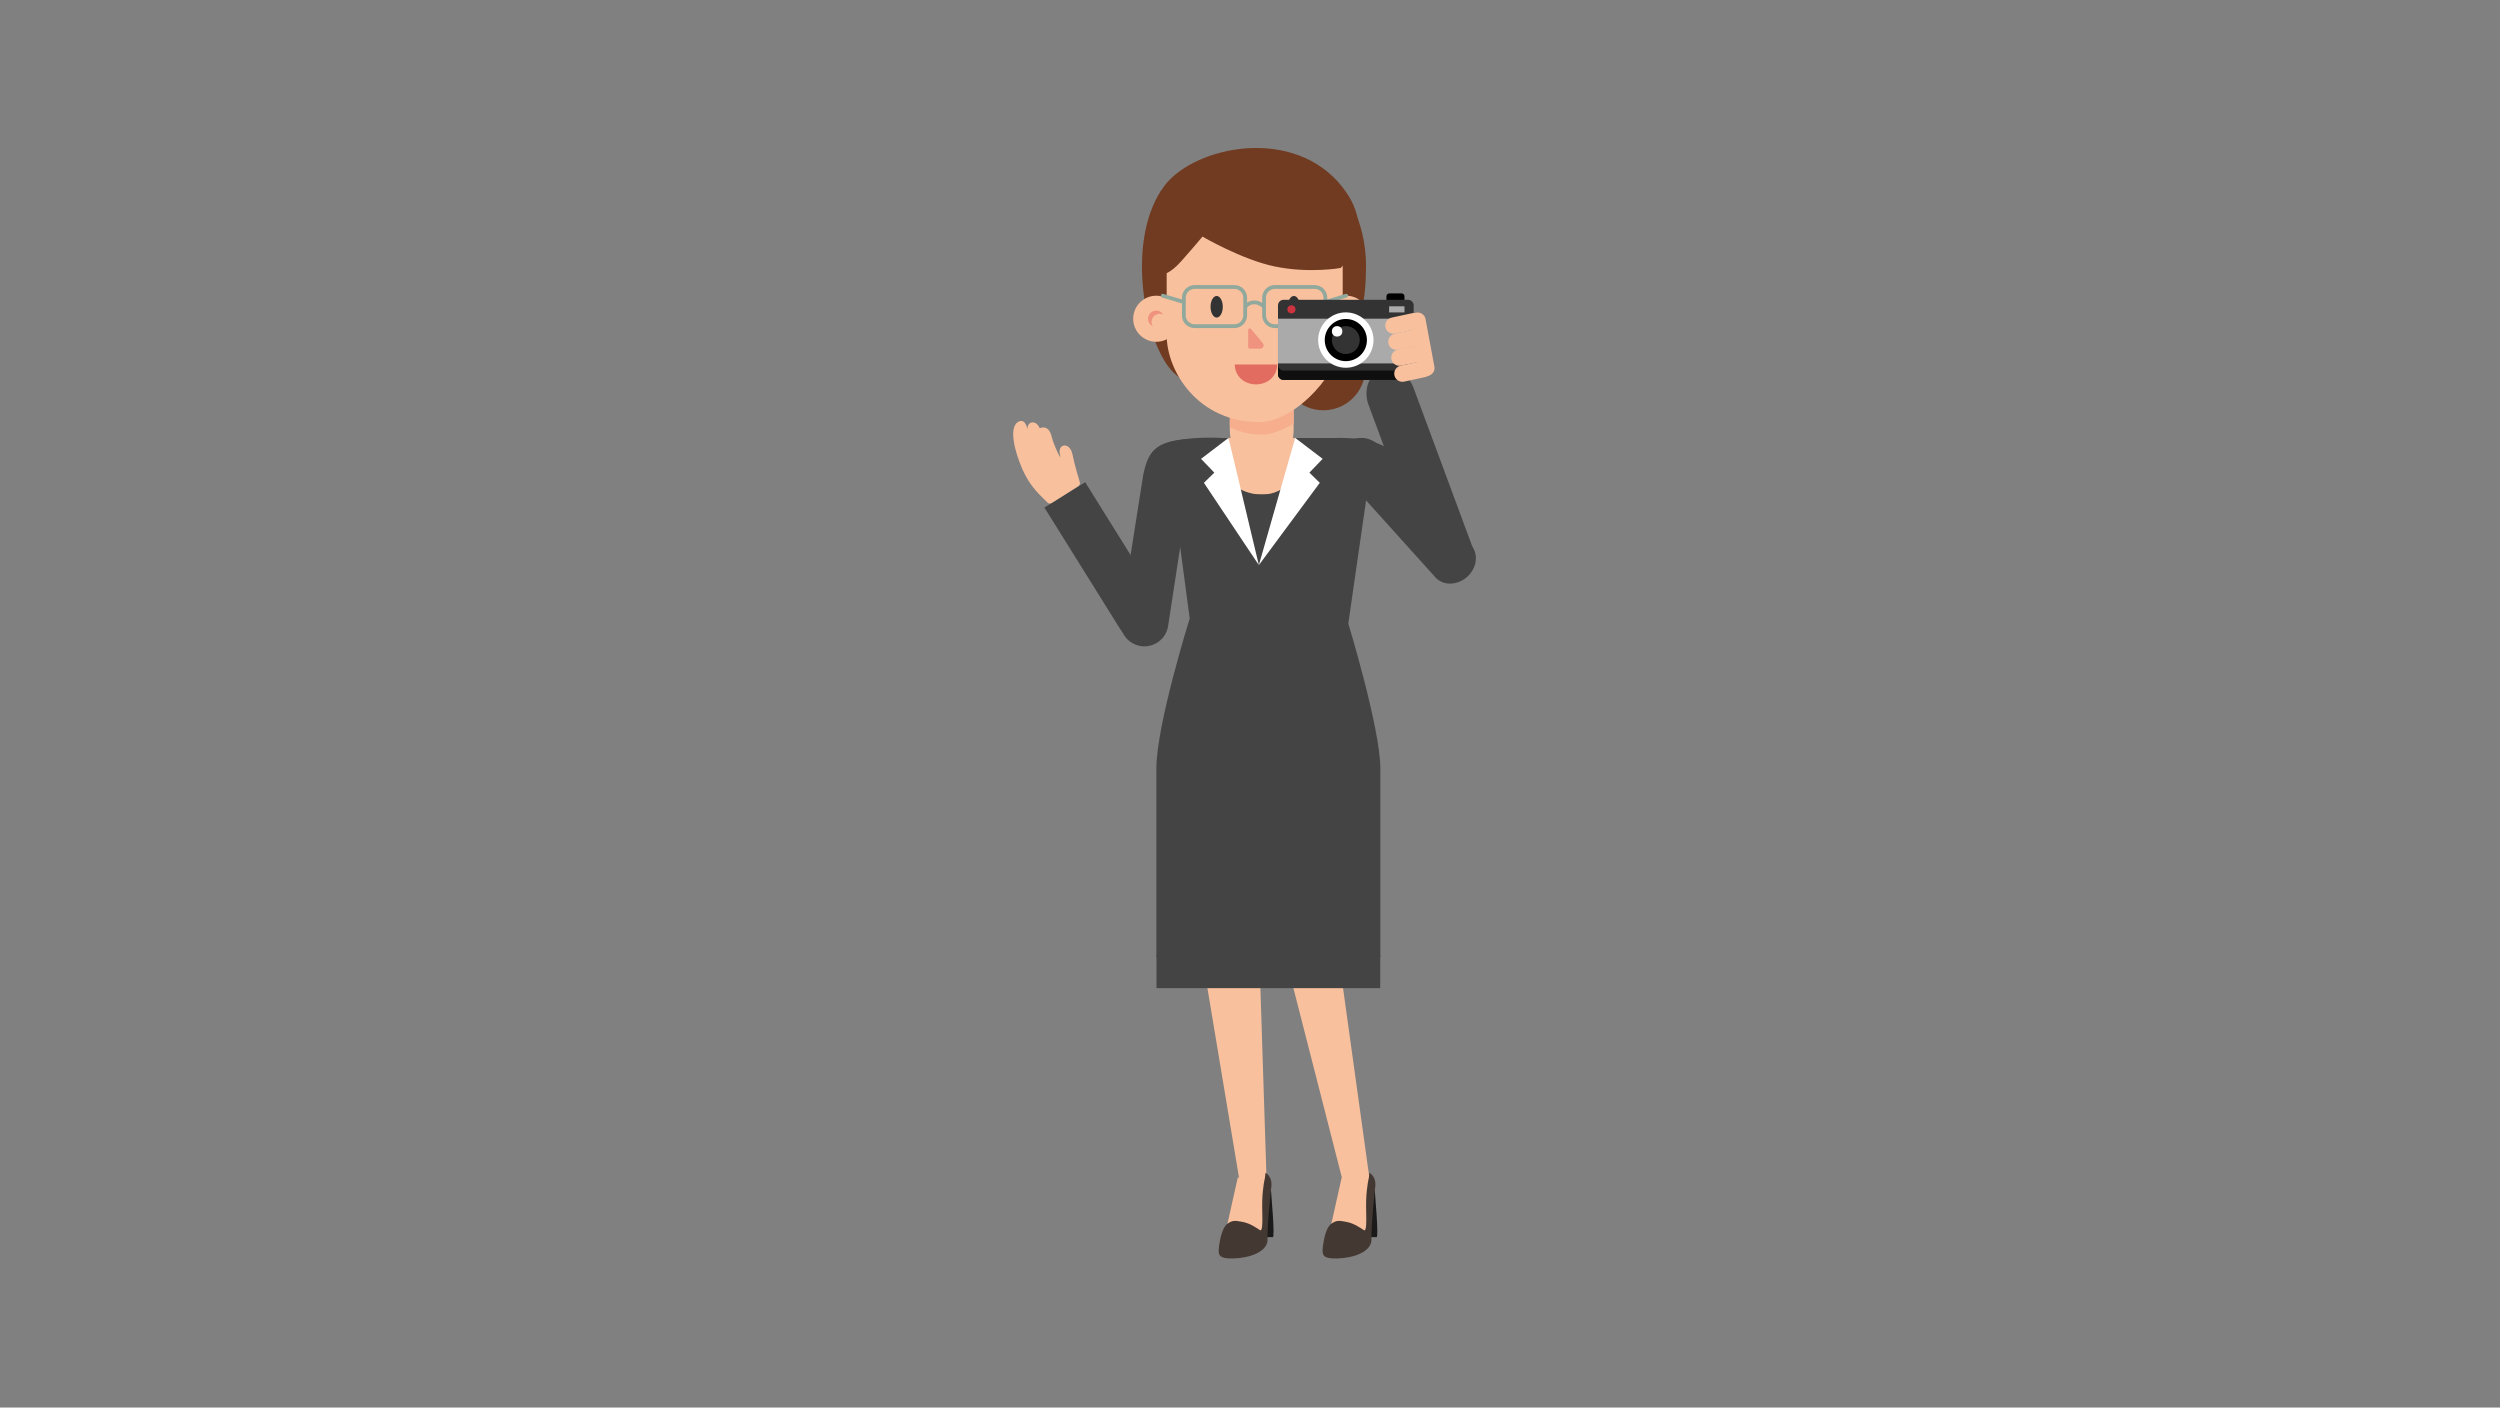 <?xml version="1.0" encoding="utf-8"?>
<!-- Generator: Adobe Illustrator 19.2.0, SVG Export Plug-In . SVG Version: 6.00 Build 0)  -->
<svg version="1.1" id="Layer_1" xmlns="http://www.w3.org/2000/svg" xmlns:xlink="http://www.w3.org/1999/xlink" x="0px" y="0px"
	 viewBox="0 0 1920 1081" style="enable-background:new 0 0 1920 1081;" xml:space="preserve">
<rect x="0" y="0" width="1920" height="1081" fill="#808080" stroke="none"/>
<style type="text/css">
	.st0{fill:#444444;}
	.st1{fill:#F8C09D;}
	.st2{fill:#1A1A1A;}
	.st3{fill:#443833;}
	.st4{fill:#444444;}
	.st5{fill:#FFFFFF;}
	.st6{fill:#703B21;}
	.st7{fill:#333333;}
	.st8{fill:#F6AE8D;}
	.st9{fill:#EF937E;}
	.st10{fill:none;stroke:#91A89D;stroke-width:2.91;stroke-miterlimit:10;}
	.st11{fill:none;stroke:#91A89D;stroke-width:2.91;stroke-linecap:round;stroke-miterlimit:10;}
	.st12{fill:#E26C60;}
	.st13{fill:none;stroke:#FFFFFF;stroke-width:2.483;stroke-miterlimit:10;}
	.st14{fill:none;stroke:#1A1A1A;stroke-width:4.966;stroke-miterlimit:10;}
	.st15{fill:none;stroke:#1A1A1A;stroke-width:5.602;stroke-miterlimit:10;}
	.st16{fill:#CCCCCC;}
	.stc0{fill:#333333;}
	.stc1{fill:#0F0F0F;}
	.stc2{fill:#AAAAAA;}
	.stc3{stroke:#FFFFFF;stroke-width:29.803;stroke-miterlimit:10;}
	.stc4{fill:#FFFFFF;}
	.stc5{fill:#CC333F;}
</style>
<path class="st0" d="M833.4,370.3l58.2,93.3c5.4,8.6,2.8,20-5.9,25.4l0,0c-8.6,5.4-20,2.8-25.4-5.9l-58.2-93.3L833.4,370.3z"/>
<path class="st1" d="M823.7,349.1c1.5,7.5,4.3,17.1,5.6,21.2c0.4,1.2-0.1,2.4-1.2,3.1l-20.4,12.9c-1.1,0.7-2.5,0.5-3.3-0.4
	c-8.4-8.2-15.5-14.7-21.6-31.5c-8.7-24.1-3.4-30.5,1.2-31.1c2.8-0.4,4.4,3.2,5.1,6.2c-0.2-6.5,7-6.9,9.4-0.6
	c1.1-0.5,6.9-2.8,9.1,6.2c1,4.2,4.3,12.5,6.9,16.3c-0.2-1-0.4-2-0.6-3.1C812.4,340.6,821.8,339.3,823.7,349.1z"/>
<polygon class="st1" points="972.7,905.3 951.7,905.3 894.7,563.3 961.7,563.3 "/>
<polygon class="st1" points="1030.8,905.3 1051.8,905.3 1004.3,563.3 943.3,563.3 "/>
<path class="st1" d="M1030.4,904.4l-10,44.8c0,0,1,14.9,12.6,14.9s13.9-11.3,15.9-21.4c1.9-10,2.5-38.3,2.5-38.3H1030.4z"/>
<path class="st2" d="M1055.9,914.8c-0.1,1.2,3.2,35.3,1.3,35.3c-2.9,0-5.9,0-5.9,0s3.5-31.4,2.3-35.3
	C1052.5,911,1055.9,914.8,1055.9,914.8z"/>
<path class="st3" d="M1022.5,939.8c3.9-2.7,5.7-2.5,11.5-1.4c5.8,1.1,10.3,4.3,13.4,6.3s1.5-11.3,1.8-22.3c0.3-11,2.1-17.9,2.1-17.9
	l0.4-3.8c0,0,5.5,2.7,4.5,10.8c-1,8.1-3.2,30.5-2.9,40.2c0.3,9.7-13.9,14.5-26.2,14.8c-12.3,0.3-11.7-3.2-11.1-9.5
	C1016.8,950.8,1018.6,942.5,1022.5,939.8z"/>
<path class="st1" d="M950.6,904.4l-10,44.8c0,0,1,14.9,12.6,14.9c11.7,0,13.9-11.3,15.9-21.4c1.9-10,2.5-38.3,2.5-38.3H950.6z"/>
<path class="st2" d="M976.2,914.8c-0.1,1.2,3.2,35.3,1.3,35.3c-2.9,0-5.9,0-5.9,0s3.5-31.4,2.3-35.3
	C972.7,911,976.2,914.8,976.2,914.8z"/>
<path class="st3" d="M942.7,939.8c3.9-2.7,5.7-2.5,11.5-1.4c5.8,1.1,10.3,4.3,13.4,6.3c3.1,1.9,1.5-11.3,1.8-22.3
	c0.3-11,2.1-17.9,2.1-17.9l0.4-3.8c0,0,5.5,2.7,4.5,10.8c-1,8.1-3.2,30.5-2.9,40.2s-13.9,14.5-26.2,14.8
	c-12.3,0.3-11.7-3.2-11.1-9.5C937.1,950.8,938.9,942.5,942.7,939.8z"/>
<path class="st0" d="M1035.5,478.9l15.9-110.2c0-17.5-10.8-32.3-24.2-32.3H923.7c-13.4,0-24.2,14.8-24.2,32.2l14.2,106.4
	c0,0-25.6,81.8-25.6,115.1s0,145,0,145h172c0,0,0-114.5,0-145S1035.5,478.9,1035.5,478.9z"/>
<polygon class="st4" points="955.7,736 972.9,662.6 989.5,736 "/>
<rect x="888.2" y="733.3" class="st4" width="171.8" height="25.6"/>
<path class="st0" d="M1067.6,346.2c0,0-7.6-9.9-39.1-9.9c-18.1,0,20.5,27.7,20.5,27.7L1067.6,346.2z"/>
<path class="st0" d="M937.3,336.3c0,0-45.8-2.9-53.3,13c-7.1,15.1,16.6,23.1,16.6,23.1L937.3,336.3z"/>
<polygon class="st1" points="994.7,336.3 990,379.8 946.8,379.8 943.5,336.3 "/>
<path class="st4" d="M990,370.3c0,0-6,9.5-21,9.5s-24.5-9.5-24.5-9.5l22.3,63.8L990,370.3z"/>
<polygon class="st5" points="943.5,336.3 966.8,434 924.6,370.8 932.6,363 922.4,352.4 "/>
<polygon class="st5" points="994.7,336.3 966.8,434 1013.6,370.8 1005.6,363 1015.8,352.4 "/>
<path class="st0" d="M1060.8,284L1060.8,284c-9.6,3.5-13.9,15.5-9.8,26.8l44.9,121.2c4.2,11.2,15.3,17.5,24.8,13.9h0
	c9.6-3.5,13.9-15.5,9.8-26.8l-44.9-121.2C1081.5,286.7,1070.3,280.4,1060.8,284z"/>
<path class="st0" d="M876.1,496.2L876.1,496.2c10.1,1.5,19.5-5.4,21-15.4L915.6,360c1.5-10.1,2.4-23.6-8.1-22.4
	c-22.6,2.5-26.3,12.4-29.5,27.1l-17.4,110.4C859.1,485.2,866,494.6,876.1,496.2z"/>
<path class="st0" d="M1126.8,443L1126.8,443c-7.6,6.8-18.6,7-24.5,0.3l-71.7-79.6c-6-6.6-13-16.2-3.8-21.3
	c19.8-10.9,27.4-5.6,36.9,3.6l66,72.5C1135.7,425.2,1134.4,436.2,1126.8,443z"/>
<circle class="st6" cx="1016.3" cy="282.8" r="32.3"/>
<path class="st6" d="M1049.1,205.3c-0.3,27.9-3.1,46.4-29.3,81.7c-27.4,36.8-97,20.1-118.5-0.8s-37.1-98.2-9.4-140.1l136.7-4.6
	C1028.6,141.6,1049.5,165.9,1049.1,205.3z"/>

<path class="st1" d="M944.5,330.9c0,13.4,10.9,24.5,24.3,24.5h0h0.2c13.4,0,24.5-11.1,24.5-24.5v-24.6h-49V330.9z"/>
<path class="st8" d="M993.5,325.6c-8.4,4.3-16.6,8.2-23.9,8.2c-7.6,0-16.4-1.4-25.1-5.8v-16h49V325.6z"/>
<path class="st1" d="M967.2,324.2c28,0,64-40,64-67v-91.8H896v91.8C896,285.6,920.4,324.2,967.2,324.2z"/>

<circle class="st1" cx="1033.9" cy="244.8" r="17.7"/>
<path class="st9" d="M1037.4,247.3c0-3.5-2.8-6.3-6.3-6.3c-1,0-1.9,0.2-2.7,0.6c1.1-1.8,3.1-3.1,5.4-3.1c3.5,0,6.3,2.8,6.3,6.3
	c0,2.5-1.5,4.7-3.6,5.7C1037.1,249.6,1037.4,248.5,1037.4,247.3z"/>
<path class="st6" d="M923.5,181.7c0,0,30.3,17.7,55.3,22.9c26.7,5.6,50.8,1.2,50.8,1.2s27.2-24,4.8-57.4
	C1000,97.2,924,110,897,139.4c-23.7,25.8-3.7,71.3-3.7,71.3s5.4-0.5,13.9-10.1C917.6,188.9,923.5,181.7,923.5,181.7z"/>
<circle class="st1" cx="888" cy="244.8" r="17.7"/>
<path class="st9" d="M884.4,247.3c0-3.5,2.8-6.3,6.3-6.3c1,0,1.9,0.2,2.7,0.6c-1.1-1.8-3.1-3.1-5.4-3.1c-3.5,0-6.3,2.8-6.3,6.3
	c0,2.5,1.5,4.7,3.6,5.7C884.8,249.6,884.4,248.5,884.4,247.3z"/>
<path class="st10" d="M979.1,250.5h30.5c4.6,0,8.3-3.7,8.3-8.3v-13.5c0-4.6-3.7-8.3-8.3-8.3h-30.5c-4.6,0-8.3,3.7-8.3,8.3v13.5
	C970.8,246.8,974.5,250.5,979.1,250.5z"/>
<path class="st10" d="M917.5,250.5H948c4.6,0,8.3-3.7,8.3-8.3v-13.5c0-4.6-3.7-8.3-8.3-8.3h-30.5c-4.6,0-8.3,3.7-8.3,8.3v13.5
	C909.1,246.8,912.9,250.5,917.5,250.5z"/>
<path class="st10" d="M970.8,235.4c0,0.4-3-3.2-7.5-3.2c-4.5,0-7,3.4-7,3.4"/>
<line class="st11" x1="1033.9" y1="227.1" x2="1018" y2="231.9"/>
<line class="st11" x1="908.9" y1="231.9" x2="893" y2="227.1"/>
<path class="st12" d="M980.9,279.9c0,9-7.3,15.3-16.3,15.3l0,0c-9,0-16.3-6.3-16.3-15.3"/>
<path class="st9" d="M958.6,266.7c0,0.6,0.7,1.1,1.4,1.1h7.9c2.2,0,3.3-2.5,2-4.2l-9.2-11c-0.7-0.8-2.1-0.3-2.1,0.7"/>
<ellipse class="st7" cx="993.7" cy="235.6" rx="4.7" ry="8.3"/>
<ellipse class="st7" cx="934.4" cy="235.6" rx="4.7" ry="8.3"/>

	<g transform="scale(0.17) translate(5600,1041)">
		<path d="M744.8,338.3h-81.3v-41c0-7.1,5.7-12.8,12.8-12.8h55.8c7.1,0,12.8,5.7,12.8,12.8L744.8,338.3L744.8,338.3z"/>
		<path class="stc0" d="M761,675.5H199c-14.1,0-25.5-11.4-25.5-25.5V338.8c0-14.1,11.4-25.5,25.5-25.5h562
			c14.1,0,25.5,11.4,25.5,25.5V650C786.6,664.1,775.1,675.5,761,675.5z"/>
		<path class="stc1" d="M761,632.9H199c-14.1,0-25.5-11.4-25.5-25.5V650c0,14.1,11.4,25.5,25.5,25.5h562c14.1,0,25.5-11.4,25.5-25.5
			v-42.6C786.6,621.5,775.1,632.9,761,632.9z"/>
		<rect x="173.4" y="398.7" class="stc2" width="613.1" height="202.1"/>
		<circle class="stc3" cx="480" cy="495.3" r="110.2"/>
		<circle class="stc0" cx="480" cy="495.3" r="63"/>
		<circle class="stc4" cx="440.6" cy="455.9" r="23.6"/>
		<circle class="stc5" cx="234.3" cy="356.5" r="18.4"/>
		<rect x="675.5" y="342.8" class="stc2" width="69.4" height="27.6"/>
	</g>

<g>
	<path class="st1" d="M1096.7,288.7l-0.1,0c-3.4,0.6-6.6-1.6-7.2-4.9l-6.8-36.5c-0.6-3.4,1.6-6.6,4.9-7.2l0.1,0
		c3.4-0.6,6.6,1.6,7.2,4.9l6.8,36.5C1102.3,284.8,1100.1,288,1096.7,288.7z"/>
	<path class="st1" d="M1092.5,245.3L1092.5,245.3c0.7,3.4-1.5,6.7-4.9,7.4l-16.2,3.5c-3.4,0.7-6.7-1.5-7.4-4.9v0
		c-0.7-3.4,1.5-6.7,4.9-7.4l16.2-3.5C1088.5,239.8,1091.8,242,1092.5,245.3z"/>
	<path class="st1" d="M1094.8,257.7L1094.8,257.7c0.7,3.4-1.5,6.7-4.9,7.4l-16.2,3.5c-3.4,0.7-6.7-1.5-7.4-4.9v0
		c-0.7-3.4,1.5-6.7,4.9-7.4l16.2-3.5C1090.8,252.1,1094.1,254.3,1094.8,257.7z"/>
	<path class="st1" d="M1097.1,269.9L1097.1,269.9c0.7,3.4-1.5,6.7-4.9,7.4l-16.2,3.5c-3.4,0.7-6.7-1.5-7.4-4.9l0,0
		c-0.7-3.4,1.5-6.7,4.9-7.4l16.2-3.5C1093.1,264.4,1096.4,266.6,1097.1,269.9z"/>
	<path class="st1" d="M1099.4,282.2L1099.4,282.2c0.7,3.4-1.5,6.7-4.9,7.4l-16.2,3.5c-3.4,0.7-6.7-1.5-7.4-4.9l0,0
		c-0.7-3.4,1.5-6.7,4.9-7.4l16.2-3.5C1095.4,276.6,1098.7,278.8,1099.4,282.2z"/>
</g>

</svg>

